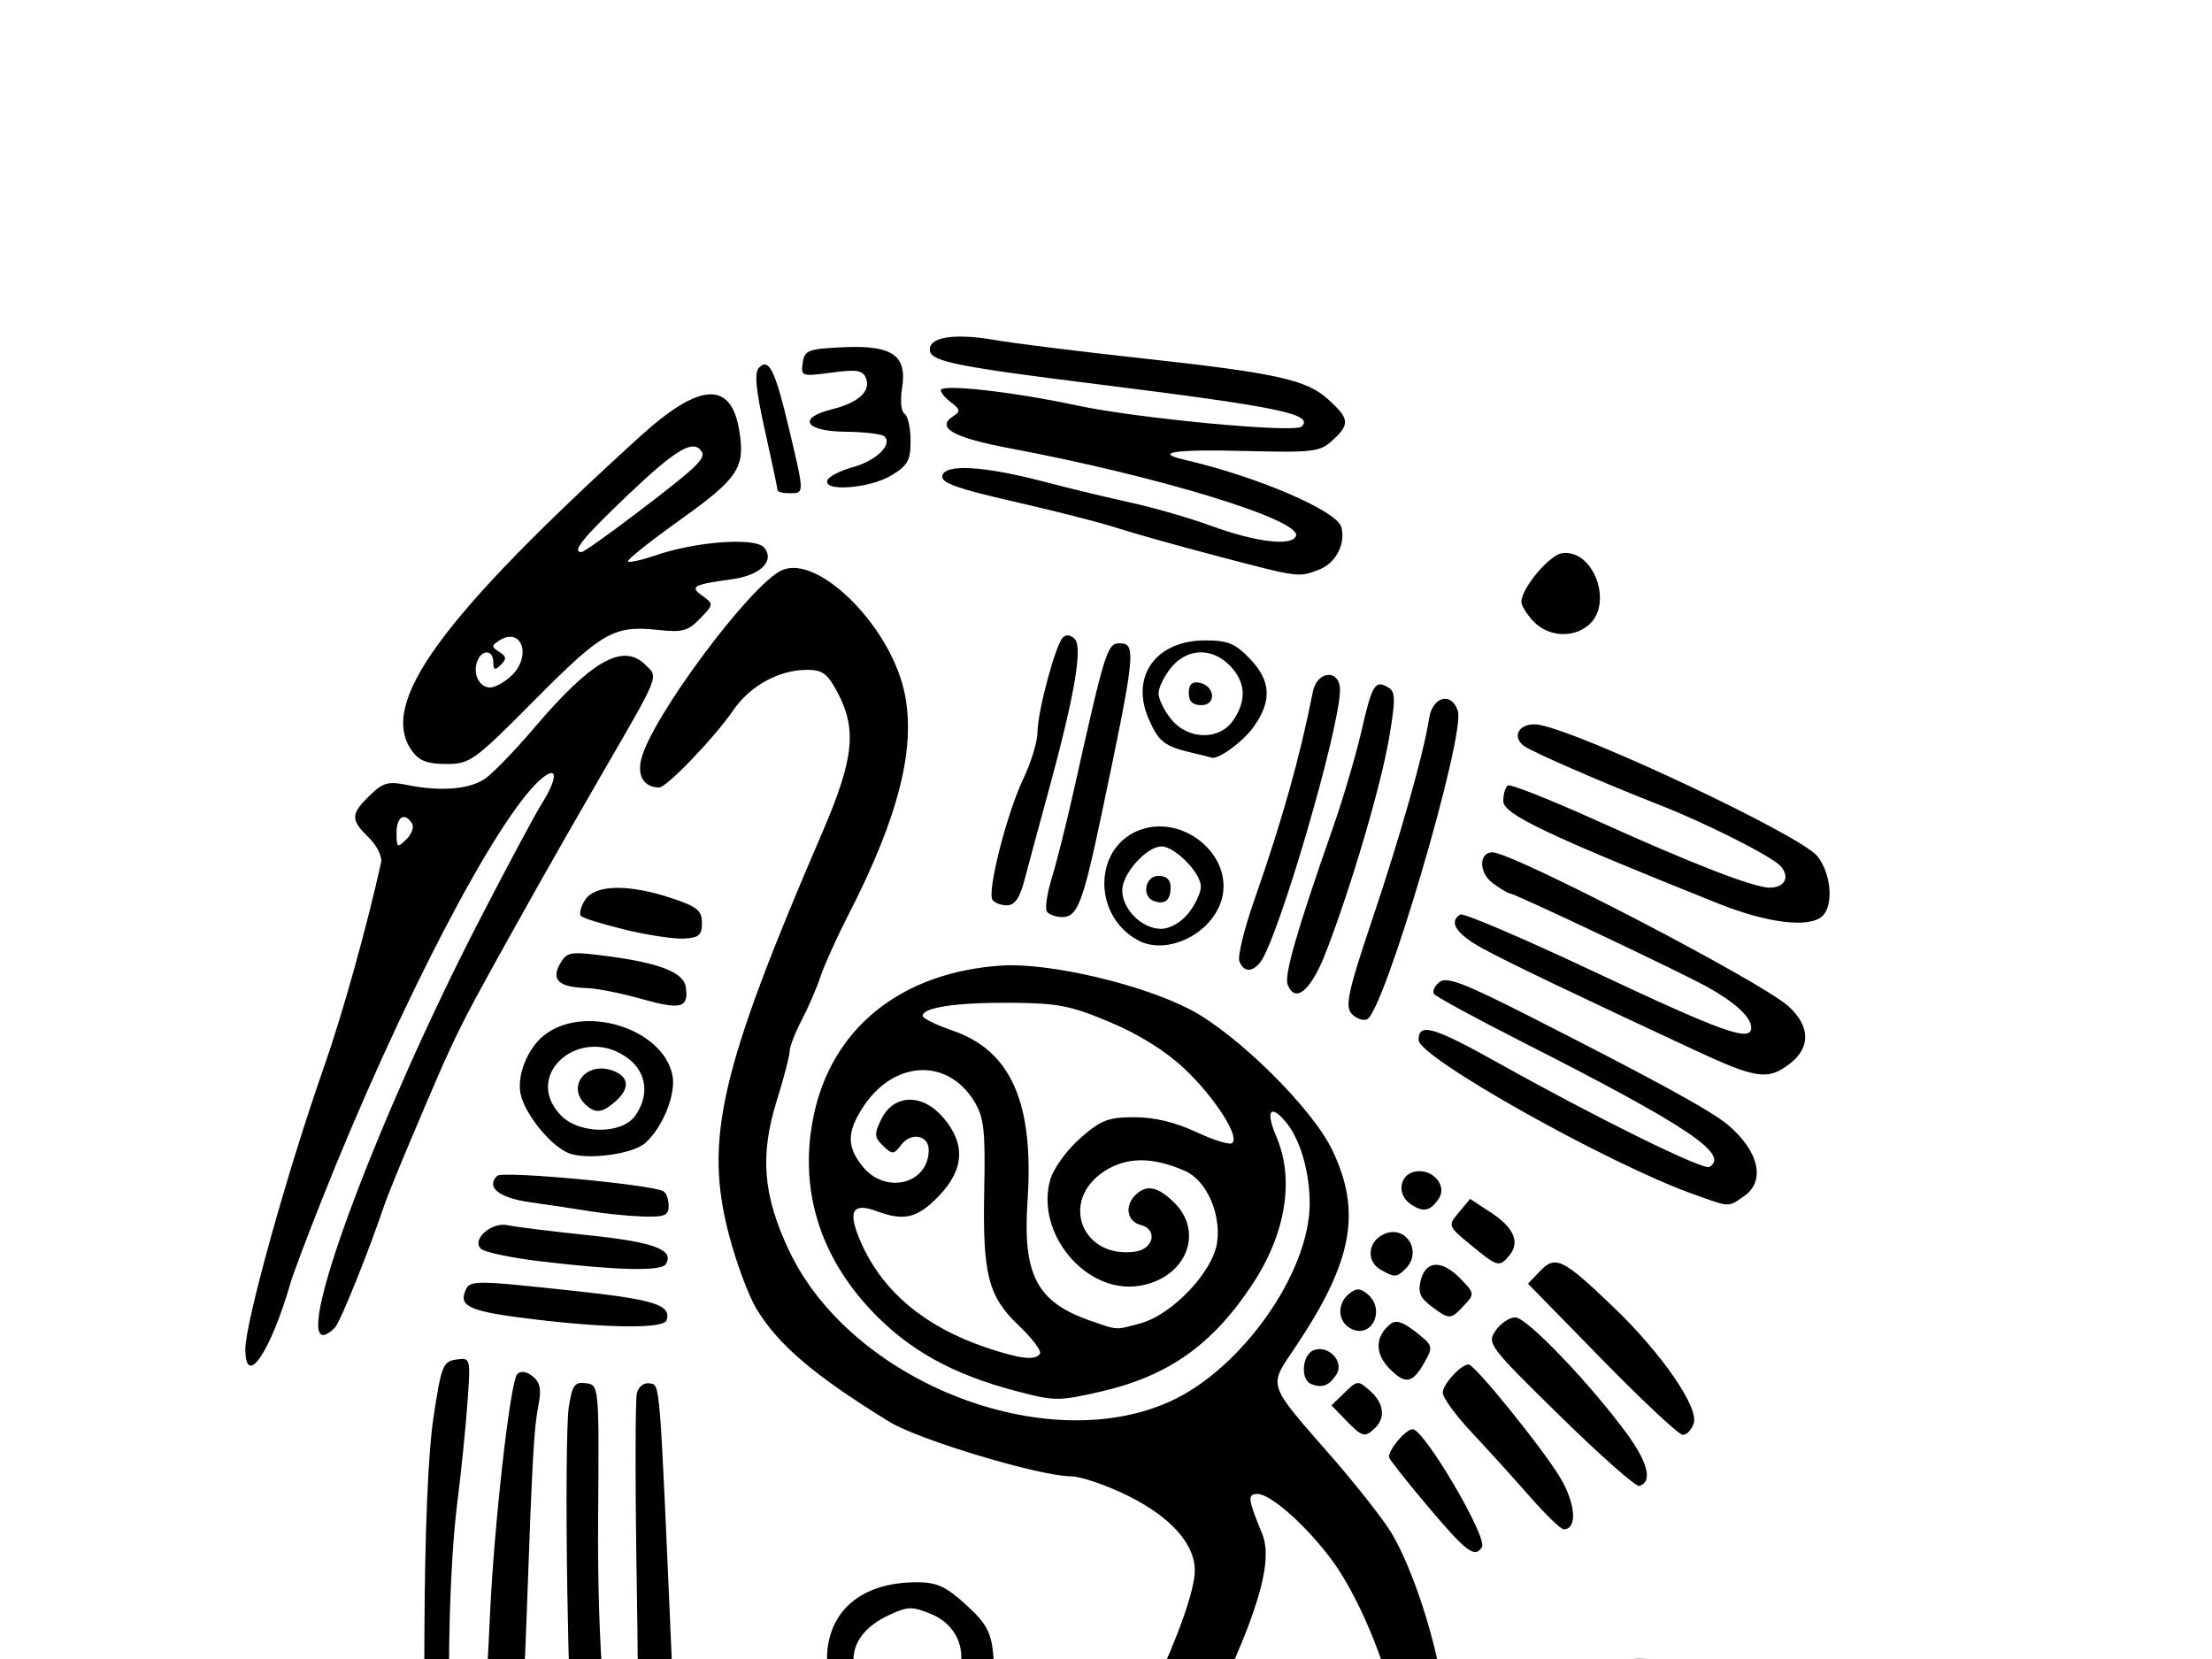 <?xml version="1.0"?><svg width="800" height="600" xmlns="http://www.w3.org/2000/svg">
 <title>paja mex</title>

 <g>
  <title>Layer 1</title>
  <g id="layer1">
   <g id="Layer_1">
    <g id="g2163">
     <path id="path7" d="m244.023,786.684c0,-4.334 1.31,-4.692 40.693,-11.06c42.694,-6.906 54.422,-11.797 64.811,-27.036c10.24,-15.022 44.002,-81.14 53.083,-103.954c3.963,-9.953 10.356,-24.803 14.215,-32.999c9.492,-20.17 15.297,-36.742 15.297,-43.663c0,-9.57 -8.694,-19.306 -24.059,-26.949c-7.819,-3.887 -17.172,-7.081 -20.778,-7.096c-11.258,-0.045 -54.977,-13.172 -65.581,-19.689c-27.171,-16.7 -40.264,-27.836 -48.184,-40.987c-2.821,-4.684 -7.261,-16.659 -9.869,-26.612c-9.068,-34.62 -3.25,-59.688 33.785,-145.661c11.33,-26.293 12.528,-37.066 5.597,-50.291c-3.703,-7.064 -5.512,-8.431 -11.152,-8.431c-10.07,0 -20.588,5.742 -26.612,14.528c-6.815,9.94 -24.195,28.062 -26.867,28.017c-5.396,-0.085 -7.915,-3.934 -6.548,-9.996c3.311,-14.673 39.652,-63.567 50.979,-68.592c12.907,-5.725 38.621,19.606 44.102,43.444c4.6,20.004 -1.677,45.33 -20.144,81.283c-4.116,8.013 -8.624,18 -10.022,22.197c-1.395,4.194 -4.484,11.341 -6.863,15.884c-2.38,4.543 -4.326,9.583 -4.326,11.203c0,1.62 -2.082,9.621 -4.628,17.777c-6.212,19.908 -5.017,34.394 4.486,54.427c22.336,47.087 92.319,74.825 137.55,54.517c25.993,-11.671 50.714,-46.674 50.679,-71.755c-0.017,-11.465 -3.447,-23.178 -8.604,-29.367c-5.66,-6.796 -7.45,-4.047 -3.443,5.288c6.605,15.386 3.434,34.994 -8.613,53.289c-14.444,21.939 -30.437,33.272 -54.852,38.875c-15.323,3.515 -16.699,3.507 -30.704,-0.183c-22.893,-6.031 -38.661,-14.765 -52.014,-28.803c-19.166,-20.151 -26.5,-44.419 -21.262,-70.344c6.483,-32.071 31.712,-52.354 68.091,-54.738c17.119,-1.122 50.859,6.783 68.4,16.021c17.012,8.965 43.884,35.575 51.132,50.638c10.713,22.273 7.445,40.206 -12.883,70.682c-10.372,15.552 -11.271,12.789 13.408,41.147c8.585,9.866 17.985,21.873 20.89,26.685c7.548,12.504 15.999,38.281 18.523,56.505c1.192,8.605 4.208,30.291 6.706,48.185c2.498,17.896 5.028,37.057 5.623,42.58c2.303,21.315 7.703,52.369 9.764,56.109c3.329,6.059 13.366,10.108 28.593,11.539c15.811,1.484 22.349,5.423 17.095,10.302c-2.533,2.353 -17.371,3.253 -71.005,4.311c-37.294,0.737 -72.479,1.888 -78.192,2.561c-9.47,1.116 -10.389,0.832 -10.389,-3.208c0,-5.022 0.888,-5.293 29.527,-8.946c10.825,-1.38 23.943,-3.751 29.151,-5.267c8.624,-2.512 9.341,-2.44 8.066,0.811c-0.772,1.963 1.73,0.454 5.555,-3.351c3.828,-3.807 7.749,-6.919 8.716,-6.919c10.4,0 7.318,-78.732 -5.42,-138.384c-4.401,-20.606 -14.556,-44.698 -24.28,-57.591c-9.302,-12.333 -21.78,-23.31 -26.498,-23.31c-3.661,0 -3.436,1.873 1.721,14.377c4.304,10.434 -1.944,30.643 -22.106,71.498c-55.585,112.638 -61.298,125.576 -61.298,138.793c0,5.951 6.533,11.654 13.353,11.654c5.89,0 15.081,5.367 15.081,8.812c0,1.435 -14.442,1.997 -42.103,1.641c-23.158,-0.298 -58.59,0.251 -78.739,1.218c-32.764,1.577 -36.635,1.405 -36.635,-1.616zm132.104,-297.123c0.621,-0.979 -2.786,-5.506 -7.574,-10.057c-11.216,-10.66 -13.215,-18.488 -12.587,-49.269c0.435,-21.322 -0.107,-26.133 -3.585,-31.854c-9.79,-16.093 -29.514,-14.916 -40.518,2.421c-5.604,8.823 -5.573,14.019 0.12,21.064c8.322,10.298 23.901,6.37 23.901,-6.027c0,-5.222 -6.354,-6.478 -9.814,-1.937c-2.822,3.704 -3.305,3.741 -6.691,0.496c-3.193,-3.062 -3.276,-4.25 -0.665,-9.581c4.488,-9.159 14.759,-9.485 22.342,-0.711c8.265,9.559 7.74,18.895 -1.603,28.539c-7.701,7.945 -12.412,9.082 -22.373,5.395c-9.138,-3.383 -10.733,0.228 -5.343,12.095c7.837,17.247 23.055,29.857 44.927,37.225c12.384,4.175 17.819,4.79 19.462,2.201zm36.369,-10.971c11.461,-3.1 26.244,-18.71 27.694,-29.244c1.448,-10.509 -3.873,-22.422 -11.529,-25.82c-11.787,-5.227 -21.273,-5.186 -29.35,0.128c-16.203,10.654 -8.044,31.684 11.253,29.014c6.693,-0.928 8.219,-8.054 2.06,-9.623c-5.033,-1.282 -6.035,-6.9 -1.942,-10.883c3.972,-3.866 7.95,-3.102 13.88,2.67c11.211,10.913 4.289,27.549 -12.57,30.212c-19.206,3.034 -37.653,-19.014 -32.147,-38.422c1.135,-3.996 5.96,-10.677 10.767,-14.903c7.555,-6.645 10.162,-7.662 19.652,-7.662c7.159,0 14.816,1.82 22.163,5.269c6.17,2.898 12.064,4.763 13.095,4.143c3.198,-1.925 -5.98,-16.383 -17.056,-26.868c-6.796,-6.434 -16.417,-12.463 -26.968,-16.902c-14.333,-6.029 -18.893,-6.917 -36.089,-7.03c-19.549,-0.128 -31.714,1.69 -31.714,4.737c0,0.873 4.952,3.302 11.004,5.393c21.025,7.268 29.306,26.204 26.922,61.549c-1.802,26.697 3.366,36.585 22.624,43.267c10.238,3.555 8.963,3.485 18.25,0.975zm178.044,261.163c-0.814,-2.067 -0.982,-4.243 -0.374,-4.835c0.608,-0.592 0.23,-4.875 -0.842,-9.517c-1.428,-6.187 -1.091,-10.434 1.262,-15.916c3.594,-8.369 2.76,-12.099 -4.641,-20.841c-5.846,-6.902 -6.378,-12.878 -2.041,-22.919c3.635,-8.414 2.086,-13.509 -7.705,-25.371c-6.22,-7.53 -6.758,-9.351 -5.759,-19.455c1.424,-14.451 8.394,-20.979 22.401,-20.979c7.725,0 10.435,1.077 14.094,5.61c8.963,11.09 3.771,26.325 -8.97,26.325c-10.894,0 -17.718,-15.209 -8.152,-18.164c6.288,-1.942 11.052,2.742 5.75,5.652c-4.63,2.544 -2.992,6.125 2.8,6.125c5.759,0 8.803,-6.027 6.034,-11.942c-5.652,-12.077 -24.05,-6.102 -25.31,8.22c-0.525,5.972 0.768,9.157 6.131,15.103c9.055,10.038 10.918,17.23 7.684,29.636c-2.424,9.291 -2.2,11.028 2.692,20.981c4.737,9.636 5.068,11.886 2.95,20.079c-1.314,5.075 -2.404,13.832 -2.419,19.461c-0.037,11.835 -3.147,18.929 -5.586,12.746zm-400.785,-5.786c-6.063,-5.499 -6.096,-12.629 -0.09,-20.06c3.876,-4.799 5.855,-5.586 11.341,-4.52c9.44,1.837 14.584,7.156 14.584,15.082c0,12.836 -15.763,18.631 -25.835,9.498zm251.551,1.786c-4.149,-4.041 -3.13,-12.448 4.186,-34.449c9.838,-29.584 14.49,-27.747 16.647,6.57c1.015,16.123 0.586,20.558 -2.415,25.016c-3.963,5.893 -13.744,7.411 -18.418,2.864zm-175.905,-10.394c-1.098,-7.279 -0.888,-7.415 14.164,-9.376c10.848,-1.416 10.918,-1.505 11.301,-14.818c0.14,-4.865 1.408,-6.557 5.649,-7.537c3.937,-0.909 5.665,-2.908 6.17,-7.143c0.466,-3.907 2.487,-6.54 6.015,-7.847c3.528,-1.307 5.313,-3.632 5.313,-6.934c0,-8.484 4.554,-11.599 19.164,-13.104c10.582,-1.09 13.956,-0.749 14.842,1.499c2.397,6.076 2.185,46.778 -0.258,50.033c-5.181,6.894 -7.502,0.422 -7.502,-20.917c0,-20.536 -0.144,-21.162 -4.921,-21.132c-10.07,0.066 -11.192,2.608 -12.854,29.101c-0.866,13.836 -1.654,27.236 -1.745,29.776c-0.16,4.475 -1.03,4.626 -27.255,4.814l-27.088,0.192l-0.995,-6.606zm-107.078,-68.485c-5.022,-6.855 -5.066,-7.47 -4.829,-65.466c0.155,-37.64 1.325,-65.771 3.281,-78.772c2.811,-18.69 3.436,-20.279 8.252,-20.943c5.199,-0.715 5.21,-0.666 4.007,15.967c-0.663,9.176 -2.294,25.173 -3.622,35.55c-3.825,29.848 -4.077,93.541 -0.385,97.899c5.105,6.034 8.552,0.337 9.855,-16.289c0.661,-8.424 1.686,-26.333 2.281,-39.799c1.459,-33.118 7.371,-85.59 9.923,-88.074c1.301,-1.267 3.384,-0.954 5.608,0.845c2.666,2.152 3.167,4.739 2.034,10.447c-1.61,8.092 -2.231,19.108 -4.204,74.651c-1.929,54.302 -4.114,68.785 -11.642,77.176c-5.523,6.157 -14.757,4.724 -20.56,-3.191zm58.227,1.699c-8.932,-13.27 -10.393,-23.898 -11.371,-82.832c-0.523,-31.449 -0.295,-61.447 0.507,-66.661c1.26,-8.18 2.113,-9.385 6.229,-8.816c4.748,0.66 4.766,0.843 4.407,48.564c-0.356,47.645 2.791,85.183 7.528,89.796c1.26,1.226 3.465,1.524 4.899,0.662c1.964,-1.182 2.345,-17.56 1.542,-66.435c-0.586,-35.678 -0.562,-66.742 0.052,-69.032c0.643,-2.399 2.618,-3.883 4.663,-3.504c3.775,0.703 3.486,-2.932 7.977,100.799c1.446,33.361 1.175,39.882 -2.045,49.314c-2.039,5.978 -5.214,11.431 -7.056,12.116c-7.178,2.682 -13.889,1.145 -17.333,-3.971zm98.253,-32.448c-10.092,-4.899 -16.894,-17.901 -15.529,-29.691c1.767,-15.248 13.687,-24.187 32.248,-24.187c7.283,0 10.523,1.467 17.784,8.062c7.231,6.564 9.068,9.827 9.88,17.564c2.377,22.659 -22.834,38.709 -44.382,28.252zm21.951,-8.318c1.877,-0.7 5.374,-4.36 7.769,-8.128c6.347,-10 2.826,-21.643 -7.865,-25.991c-6.942,-2.823 -8.436,-2.755 -15.706,0.703c-10.194,4.85 -14.429,12.844 -11.225,21.19c4.184,10.905 16.117,16.302 27.027,12.227zm180.148,-72.396c-7.53,-8.906 -14.044,-17.104 -14.468,-18.222c-0.82,-2.157 5.866,-10.298 8.456,-10.298c4.193,0 27.255,39.222 25.078,42.652c-2.57,4.047 -5.558,1.833 -19.066,-14.132zm36.2,-4.352c-5.79,-6.613 -15.201,-17.004 -20.916,-23.093c-5.715,-6.087 -10.389,-12.503 -10.389,-14.256c0,-3.053 6.546,-10.238 9.326,-10.238c2.255,0 26.784,30.295 33.127,40.917c5.667,9.489 6.297,18.695 1.277,18.695c-1.045,0.002 -6.638,-5.41 -12.425,-12.025zm11.045,-29.007c-25.68,-25.184 -26.436,-26.186 -23.245,-30.821c1.813,-2.634 5.026,-4.79 7.139,-4.79c4.114,0 26.876,23.73 40.29,42.001c7.738,10.543 9.411,17.517 4.549,18.982c-1.205,0.364 -14.134,-11.054 -28.733,-25.371zm-77.396,1.593l-5.188,-5.374l4.729,-4.603c4.606,-4.484 4.845,-4.501 9.182,-0.681c5.013,4.418 5.728,9.683 1.826,13.481c-3.655,3.555 -4.654,3.287 -10.549,-2.823zm92.557,-22.08l-26.695,-27.3l4.381,-4.577c5.568,-5.814 8.244,-4.501 26.531,13.038c17.482,16.768 30.927,36.25 29.028,42.069c-0.759,2.327 -2.544,4.194 -3.965,4.152c-1.424,-0.045 -14.597,-12.365 -29.28,-27.381zm-105.083,9.006c-4.024,-1.565 -3.329,-10.677 0.934,-12.269c5.359,-2.001 11.135,4.23 8.167,8.812c-2.616,4.037 -5.144,4.997 -9.101,3.457zm28.101,-5.81c-5.168,-5.359 -4.971,-11.465 0.512,-15.895c1.988,-1.605 4.532,-0.815 9.213,2.861c6.19,4.865 6.325,5.329 3.185,10.905c-4.418,7.837 -6.99,8.263 -12.909,2.129zm-413.593,-6.834c0,-9.761 15.223,-64.398 28.412,-101.968c6.68,-19.027 15.555,-50.806 20.686,-74.063c0.462,-2.093 -1.538,-6.123 -4.444,-8.952c-6.66,-6.481 -6.618,-8.491 0.304,-15.229c4.827,-4.699 6.693,-5.216 13.67,-3.802c11.704,2.372 21.988,1.61 27.734,-2.057c2.762,-1.761 10.982,-10.217 18.267,-18.788c20.448,-24.062 31.883,-30.576 39.927,-22.75c4.945,4.814 5.838,2.589 -16.585,41.321c-7.458,12.88 -17.312,30.123 -21.903,38.322c-30.607,54.683 -28.503,50.478 -46.381,92.611c-4.223,9.953 -8.486,20.491 -9.475,23.419c-5.706,16.893 -15.645,41.581 -17.716,44.013c-1.325,1.552 -3.274,2.825 -4.328,2.825c-9.678,0 20.352,-79.894 56.099,-149.263c10.024,-19.45 20.26,-38.611 22.745,-42.58c6.153,-9.823 6.063,-14.515 -0.171,-9.144c-15.87,13.674 -51.117,81.366 -79.159,152.02c-5.343,13.466 -10.407,26.878 -11.247,29.806c-7.257,25.248 -16.435,38.799 -16.435,24.26zm60.277,-190.114c-2.684,-4.228 -5.597,-2.436 -5.597,3.445c0,5.325 0.278,5.508 3.539,2.333c1.947,-1.895 2.874,-4.496 2.058,-5.778zm339.408,182.62c-4.674,-2.546 -4.941,-8.937 -0.523,-12.506c2.616,-2.114 3.943,-2.114 6.562,0c6.938,5.603 1.597,16.664 -6.039,12.506zm-294.476,-3.187c-23.543,-2.804 -27.972,-4.569 -25.734,-10.24c1.616,-4.107 2.642,-4.109 39.977,-0.079c28.613,3.087 34.695,5.046 32.882,10.581c-0.989,3.013 -20.555,2.904 -47.125,-0.262zm323.713,-4.816c-4.101,-3.068 -4.919,-5.131 -3.786,-9.534c1.85,-7.168 7.729,-7.298 14.468,-0.315c4.965,5.146 4.998,5.425 1.135,9.58c-4.825,5.19 -5.227,5.199 -11.818,0.268zm-18.276,-13.189c-5.201,-2.949 -4.829,-9.802 0.685,-12.676c8.066,-4.205 14.774,5.991 8.171,12.42c-3.132,3.049 -3.889,3.072 -8.856,0.255zm-304.013,-3.074c-10.523,-1.254 -20.183,-3.302 -21.465,-4.552c-3.443,-3.351 3.965,-9.813 9.744,-8.495c2.533,0.577 15.662,2.206 29.177,3.619c23.814,2.489 31.259,5.284 27.948,10.498c-1.658,2.612 -17.637,2.236 -45.404,-1.071zm336.606,-5.878c-8.372,-6.896 -8.394,-6.953 -4.352,-11.809l4.062,-4.882l7.616,4.999c8.34,5.467 10.551,10.807 6.47,15.595c-3.576,4.194 -4.162,4.028 -13.795,-3.902zm-318.568,-12.225c-5.415,-0.89 -15.096,-2.342 -21.522,-3.23c-11.38,-1.569 -16.288,-5.471 -12.062,-9.587c1.929,-1.878 56.084,3.166 60.13,5.601c1.037,0.624 1.885,2.993 1.885,5.267c0,3.487 -1.452,4.088 -9.296,3.849c-5.111,-0.155 -13.722,-1.013 -19.136,-1.901zm296.585,-2.717c-5.087,-3.621 -3.736,-10.873 2.181,-11.701c6.109,-0.852 11.212,5.169 8.25,9.736c-3.077,4.752 -5.798,5.263 -10.431,1.965zm102.577,-3.4c-30.732,-10.93 -99.517,-49.514 -99.517,-55.822c0,-6.374 5.319,-4.828 29.096,8.458c35.713,19.957 73.907,38.76 76.075,37.457c7.509,-4.516 -8.051,-14.92 -67.42,-45.079c-17.13,-8.701 -31.638,-16.595 -32.237,-17.541c-0.599,-0.945 0.324,-2.863 2.052,-4.26c2.533,-2.046 8.819,0.341 32.237,12.229c45.463,23.08 65.99,34.309 72.039,39.412c11.343,9.568 13.768,20.43 5.781,25.876c-5.862,3.996 -4.689,4.043 -18.106,-0.73zm-406.996,-14.937c-6.524,-2.732 -15.616,-13.921 -17.272,-21.262c-1.479,-6.555 2.397,-16.402 8.346,-21.209c14.32,-11.569 43.05,-2.742 46.55,14.303c1.393,6.779 -3.508,18.984 -9.875,24.594c-4.611,4.06 -21.415,6.225 -27.749,3.575zm24.114,-13.427c5.223,-7.26 4.272,-15.584 -2.358,-20.662c-16.844,-12.897 -38.888,5.535 -24.477,20.466c6.616,6.855 21.962,6.968 26.835,0.196zm-18.031,-4.209c-6.839,-6.66 0.503,-15.638 9.954,-12.165c5.96,2.188 6.31,6.449 0.921,11.196c-4.753,4.184 -7.334,4.416 -10.875,0.969zm400.914,-19.74c-44.406,-20.687 -66.162,-31.111 -76.005,-36.423c-9.803,-5.288 -12.856,-9.804 -8.429,-12.467c1.076,-0.649 22.434,8.458 47.455,20.238c47.761,22.482 57.757,26.059 57.757,20.673c0,-3.719 -5.669,-9.001 -15.685,-14.611c-9.068,-5.082 -69.802,-33.87 -71.586,-33.934c-0.72,-0.028 -3.574,-1.741 -6.336,-3.813c-4.934,-3.694 -4.93,-11.043 0.004,-11.043c7.334,0 97.264,46.759 107.076,55.675c7.926,7.202 8.095,14.958 0.451,20.811c-7.913,6.059 -12.038,5.452 -34.702,-5.105zm-123.845,-13.149c-2.29,-2.689 -1.006,-8.495 7.386,-33.404c10.341,-30.689 18.862,-60.785 20.748,-73.263c1.201,-7.935 8.099,-9.742 10.389,-2.723c2.863,8.78 -26.767,109.292 -32.893,111.578c-1.57,0.586 -4.103,-0.398 -5.63,-2.189zm-256.726,-5.214c-7.22,-2.042 -16.078,-3.802 -19.685,-3.915c-10.087,-0.311 -13.023,-2.872 -9.871,-8.603c2.382,-4.335 3.655,-4.624 14.554,-3.298c20.914,2.542 30.22,6.01 31.041,11.562c1.118,7.539 -1.741,8.297 -16.039,4.254zm233.723,-5.12c-1.352,-3.432 3.161,-19.095 16.483,-57.178c3.626,-10.375 8.215,-25.948 10.192,-34.605c3.854,-16.857 4.934,-18.603 9.724,-15.723c2.62,1.575 2.653,4.335 0.223,18.488c-3.003,17.489 -13.766,53.938 -22.828,77.312c-5.35,13.806 -11.058,18.648 -13.795,11.705zm-17.482,-8.482c-0.687,-1.737 1.691,-11.56 5.286,-21.822c10.157,-28.999 16.64,-52.043 21.277,-75.609c1.529,-7.788 9.816,-8.373 9.816,-0.694c0,13.938 -22.633,91.087 -28.934,98.627c-2.972,3.56 -5.923,3.359 -7.445,-0.502zm-36.891,-7.716c-16.732,-9.365 -15.645,-34.487 1.73,-40.07c15.164,-4.871 31.994,8.98 29.109,23.953c-2.555,13.244 -19.836,22.276 -30.839,16.116zm18.431,-9.634c2.493,-3.085 4.534,-7.441 4.534,-9.678c0,-4.929 -9.392,-14.518 -14.217,-14.518c-5.4,0 -14.217,9.845 -14.217,15.87c0,6.857 7.139,13.936 14.057,13.936c3.13,0 7.17,-2.301 9.842,-5.61zm-12.417,-4.437c-4.608,-1.609 -3.259,-9.114 1.64,-9.114c2.872,0 4.374,1.418 4.374,4.13c0,4.694 -2.03,6.376 -6.015,4.984zm-191.217,10.364c-8.029,-1.952 -15.234,-4.164 -16.008,-4.92c-0.774,-0.756 -0.12,-3.381 1.457,-5.836c3.596,-5.603 15.667,-5.853 31.34,-0.647c9.21,3.059 10.936,4.471 10.936,8.955c0,4.42 -1.113,5.378 -6.562,5.657c-3.609,0.187 -13.132,-1.258 -21.163,-3.208zm395.173,-9.523c-61.858,-24.762 -77.606,-32.263 -77.628,-36.974c-0.009,-2.565 0.744,-5.122 1.678,-5.684c0.934,-0.56 15.448,5.191 32.261,12.782c34.895,15.755 56.637,24.179 62.411,24.179c5.437,0 7.395,-3.755 4.02,-7.713c-2.911,-3.415 -26.62,-15.429 -43.519,-22.052c-21.38,-8.382 -47.024,-19.561 -49.559,-21.609c-4.705,-3.802 -0.777,-8.774 5.905,-7.473c16.583,3.228 94.338,39.972 100.361,47.425c4.996,6.18 6.008,17.651 1.909,21.641c-4.637,4.509 -19.807,2.697 -37.84,-4.522zm-242.723,2.906c-0.713,-1.122 0.12,-6.632 1.855,-12.242c1.732,-5.612 5.289,-19.78 7.9,-31.49c11.332,-50.787 12.089,-53.225 16.579,-53.225c6.118,0 5.739,3.592 -6.516,61.794c-6.745,32.026 -8.723,37.204 -14.223,37.204c-2.364,0 -4.882,-0.92 -5.595,-2.042zm-19.665,-4.226c-1.953,-3.074 5.24,-31.317 11.085,-43.538c2.861,-5.98 5.21,-13.681 5.223,-17.117c0.024,-7.307 6.387,-31.156 9.094,-34.098c1.164,-1.267 2.784,-1.124 4.328,0.377c3.005,2.927 0,20.502 -9.387,54.87c-3.517,12.88 -7.465,27.49 -8.771,32.467c-1.695,6.464 -3.506,9.048 -6.334,9.048c-2.178,0 -4.536,-0.905 -5.238,-2.01zm-209.92,-53.819c-12.294,-17.085 10.017,-47.849 82.514,-113.762c21.443,-19.495 32.821,-20.225 35.811,-2.295c2.268,13.606 -0.212,17.381 -21.292,32.444c-10.927,7.807 -19.448,14.601 -18.934,15.099c0.51,0.498 5.085,-0.522 10.162,-2.265c14.551,-4.997 35.874,-6.525 39.05,-2.8c4.068,4.771 -1.251,10.072 -11.522,11.48c-14.212,1.948 -15.474,2.659 -10.717,6.044c4.055,2.887 4.033,3.1 -0.873,8.184c-4.274,4.43 -6.489,5.061 -14.632,4.169c-16.494,-1.812 -20.503,0.428 -45.025,25.131c-22.073,22.227 -23.56,23.306 -32.139,23.306c-6.82,0 -9.823,-1.145 -12.401,-4.733zm36.097,-27.334c7.301,-7.106 3.506,-17.724 -4.508,-12.61c-2.907,1.857 -2.909,2.329 -0.02,4.135c2.598,1.627 2.71,2.578 0.547,4.684c-2.163,2.106 -2.714,1.91 -2.714,-0.973c0,-4.475 -4.057,-4.773 -5.772,-0.426c-1.78,4.518 0.654,9.58 4.608,9.58c1.844,0 5.38,-1.976 7.859,-4.39zm44.763,-58.4c22.053,-16.761 25.496,-20.01 23.888,-22.542c-2.913,-4.59 -9.147,-0.941 -26.404,15.452c-16.631,15.801 -20.785,20.913 -16.997,20.913c0.728,0 9.51,-6.221 19.512,-13.824zm200.97,86.328c-9.709,-2.259 -11.898,-4.002 -15.466,-12.31c-6.605,-15.388 2.754,-28.26 20.544,-28.26c8.101,0 10.844,1.124 16.109,6.611c7.638,7.958 8.066,15.16 1.463,24.541c-3.902,5.546 -13.222,12.303 -15.452,11.209c-0.245,-0.119 -3.484,-0.924 -7.198,-1.79zm15.251,-11.754c4.838,-7.19 4.427,-13.777 -1.225,-19.631c-6.492,-6.726 -15.581,-6.434 -21.332,0.681c-2.493,3.085 -4.532,7.266 -4.532,9.293c0,2.025 2.041,6.208 4.532,9.293c6.155,7.618 17.55,7.801 22.556,0.364zm-16.152,-9.81c0,-3.049 1.177,-4.194 3.801,-3.702c5.7,1.071 6.336,8.118 0.733,8.118c-3.13,-0.002 -4.534,-1.371 -4.534,-4.416zm124.755,-25.795c-2.454,-2.563 -4.46,-5.776 -4.46,-7.136c0,-4.882 10.083,-16.957 14.704,-17.609c11.299,-1.59 18.665,18.009 9.729,25.88c-5.577,4.914 -14.68,4.394 -19.973,-1.135zm-114.913,-23.83c-14.438,-3.792 -30.675,-8.356 -36.089,-10.14c-5.415,-1.786 -21.931,-6.004 -36.705,-9.378c-20.982,-4.79 -26.71,-6.849 -26.165,-9.402c0.936,-4.375 15.022,-3.564 36.625,2.106c9.022,2.367 23.237,5.799 31.59,7.624c8.353,1.825 21.402,5.595 28.993,8.378c16.216,5.94 29.295,7.494 30.682,3.643c2.065,-5.725 -49.304,-21.479 -103.021,-31.594c-21.122,-3.977 -27.432,-7.545 -20.826,-11.773c2.542,-1.629 2.413,-2.433 -0.774,-4.811c-2.106,-1.569 -3.828,-3.598 -3.828,-4.509c0,-2.374 26.198,0.556 49.212,5.504c21.763,4.68 78.793,10.051 81.254,7.654c4.621,-4.496 -7.939,-7.109 -73.599,-15.301c-50.078,-6.246 -60.034,-8.207 -60.778,-11.973c-0.986,-5.005 8.403,-6.659 23.176,-4.088c6.846,1.192 30.166,4.105 51.819,6.472c50.43,5.516 61.119,7.852 69.08,15.09c7.668,6.97 7.865,8.955 1.457,14.799c-4.549,4.149 -6.951,4.439 -31.719,3.809c-25.126,-0.639 -33.226,0.53 -21.868,3.153c26.347,6.085 55.224,18.475 56.808,24.368c1.662,6.178 -2.069,13.193 -8.228,15.474c-7.465,2.763 -6.826,2.851 -37.095,-5.101zm-158.571,-23.708c0,-0.607 -2.049,-10.302 -4.552,-21.545c-3.364,-15.112 -3.908,-21.066 -2.095,-22.831c3.613,-3.519 5.803,1.028 10.947,22.752c5.448,23.014 5.446,22.727 0.074,22.727c-2.408,0 -4.374,-0.498 -4.374,-1.103zm17.99,-3.532c0.472,-1.375 4.63,-3.534 9.243,-4.792c8.432,-2.304 14.475,-8.169 11.45,-11.115c-0.895,-0.869 -7.257,-1.635 -14.14,-1.699c-14.648,-0.134 -17.552,-4.988 -4.858,-8.118c9.527,-2.35 14.149,-6.547 12.318,-11.19c-1.168,-2.968 -3.246,-3.311 -12.511,-2.071c-10.77,1.444 -11.087,1.335 -10.38,-3.526c0.667,-4.586 1.918,-5.069 14.652,-5.655c17.821,-0.82 23.219,2.951 21.266,14.854c-0.726,4.411 -0.33,8.465 0.894,9.201c1.207,0.726 2.194,5.108 2.194,9.74c0,7.217 -1.019,9.025 -7.108,12.642c-7.83,4.645 -24.448,5.895 -23.02,1.729z"/>
    </g>
   </g>
  </g>
 </g>
</svg>